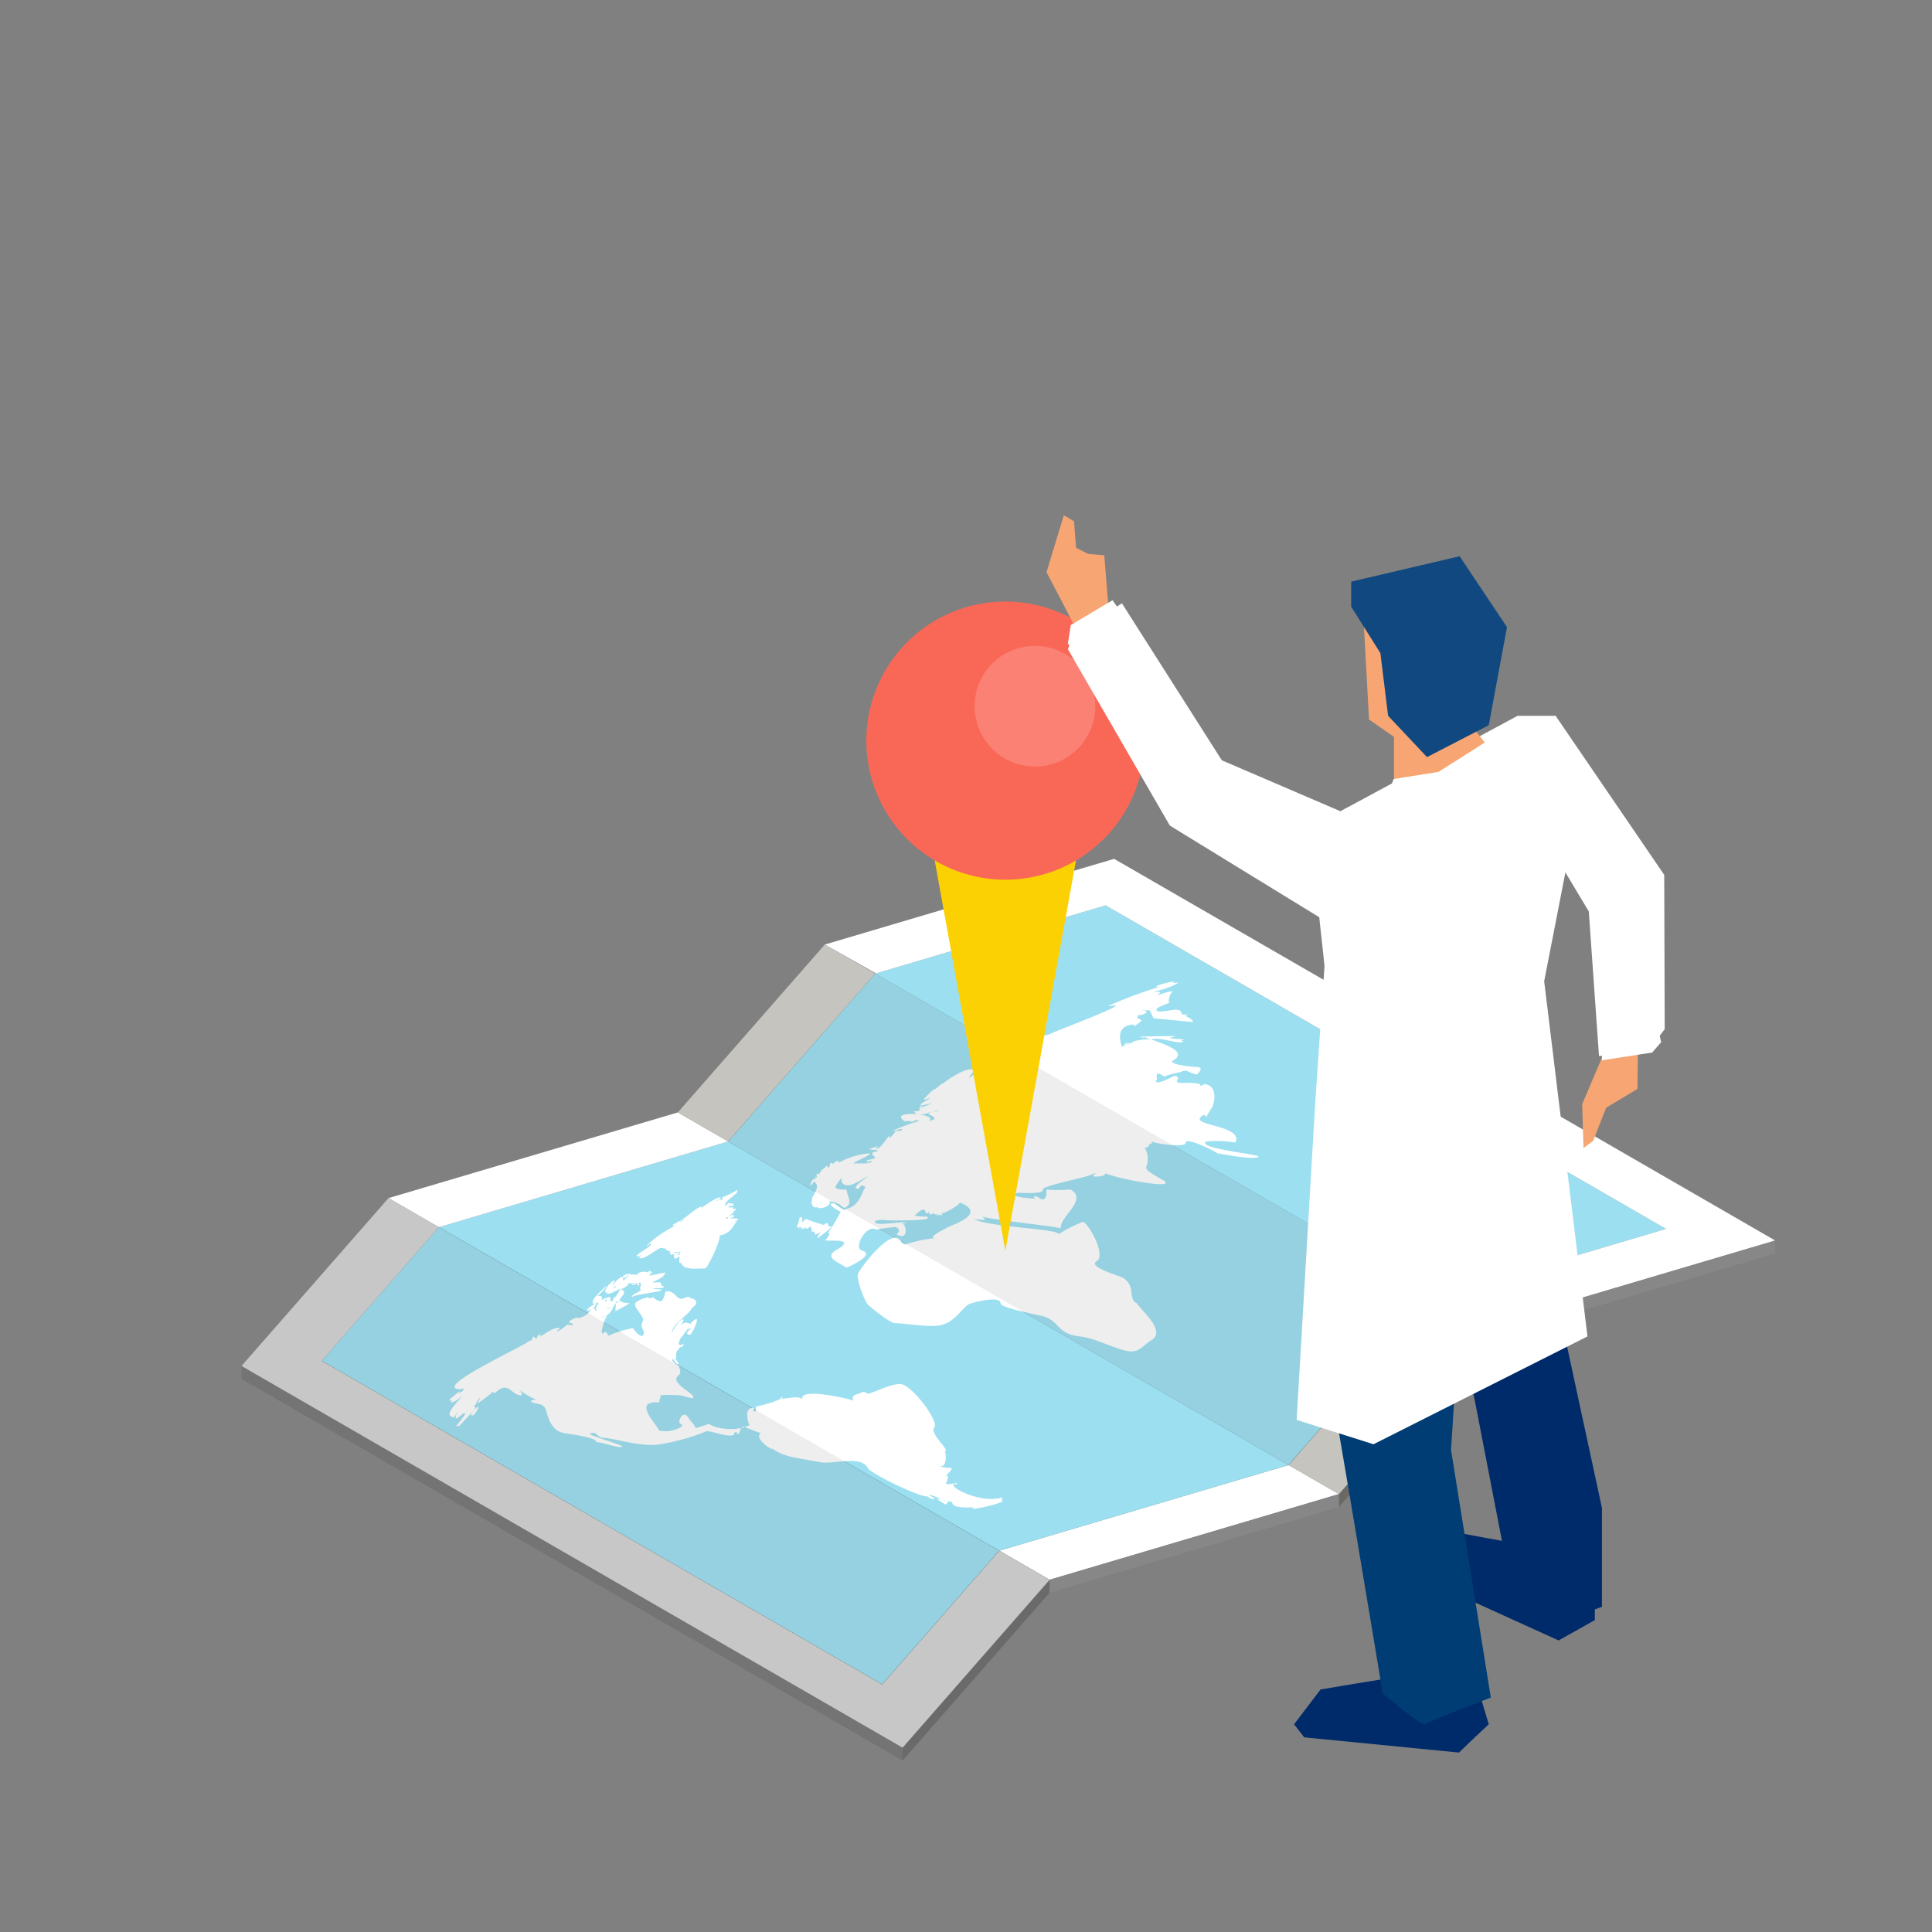 <svg id="ani-group-btm-obj" xmlns="http://www.w3.org/2000/svg" xmlns:xlink="http://www.w3.org/1999/xlink" width="244" height="244" viewBox="0 0 244 244">
  <rect x="0" y="0" width="244" height="244" fill="#808080" stroke="none"/>
  <defs>
    <clipPath id="clip-path">
      <rect id="Rectangle_31043" data-name="Rectangle 31043" width="244" height="244" fill="none"/>
    </clipPath>
    <clipPath id="clip-path-3">
      <rect id="Rectangle_31039" data-name="Rectangle 31039" width="89.334" height="62.059" fill="none"/>
    </clipPath>
    <clipPath id="clip-path-4">
      <rect id="Rectangle_31040" data-name="Rectangle 31040" width="85.563" height="57.751" fill="none"/>
    </clipPath>
    <clipPath id="clip-path-5">
      <rect id="Rectangle_31041" data-name="Rectangle 31041" width="15.245" height="15.245" fill="none"/>
    </clipPath>
  </defs>
  <g id="Group_97239" data-name="Group 97239">
    <g id="Group_97238" data-name="Group 97238" clip-path="url(#clip-path)">
      <path id="Path_118310" data-name="Path 118310" d="M57.695,62.309l0,1.637L51.229,60.3l0-1.637Z" transform="translate(52.936 60.623)" fill="#858585"/>
      <path id="Path_118311" data-name="Path 118311" d="M83.41,56.232l0,1.637-29,8.595,0-1.637Z" transform="translate(56.22 58.107)" fill="#878787"/>
      <path id="Path_118312" data-name="Path 118312" d="M63.8,60.473l0,1.637L45.221,83.3l0-1.637Z" transform="translate(46.728 62.489)" fill="#6a6966"/>
      <path id="Path_118313" data-name="Path 118313" d="M48.463,72.766l0,1.637-6.36-3.67.006-1.639Z" transform="translate(43.502 71.397)" fill="#74736f"/>
      <path id="Path_118314" data-name="Path 118314" d="M63.8,60.473l0,1.637L45.227,83.31l0-1.637Z" transform="translate(46.734 62.489)" fill="#555552"/>
      <path id="Path_118315" data-name="Path 118315" d="M139.456,97.1l0,1.637L68.668,57.869l.006-1.637Z" transform="translate(70.957 58.107)" fill="#858585"/>
      <path id="Path_118316" data-name="Path 118316" d="M30.494,78.088l0,1.637-6.36-3.67.006-1.639Z" transform="translate(24.934 76.896)" fill="#858585"/>
      <path id="Path_118317" data-name="Path 118317" d="M63.8,70.9l0,1.637L27.257,83.358l0-1.637Z" transform="translate(28.166 73.263)" fill="#878787"/>
      <path id="Path_118318" data-name="Path 118318" d="M116,111.759l0,1.637-70.77-40.86,0-1.637Z" transform="translate(46.734 73.262)" fill="#74736f"/>
      <path id="Path_118319" data-name="Path 118319" d="M116,111.759l0,1.637-70.77-40.86,0-1.637Z" transform="translate(46.734 73.262)" fill="#2e545c"/>
      <path id="Path_118320" data-name="Path 118320" d="M125.131,101.333l0,1.637L54.357,62.11l0-1.637Z" transform="translate(56.169 62.489)" fill="#396871"/>
      <path id="Path_118321" data-name="Path 118321" d="M134.563,101.333,116,122.532l-70.77-40.86,18.564-21.2Z" transform="translate(46.736 62.489)" fill="#9cdff0"/>
      <path id="Path_118322" data-name="Path 118322" d="M98.6,80.568l0,1.637L80.032,103.4l0-1.637Z" transform="translate(82.7 83.254)" fill="#2a4d54"/>
      <path id="Path_118323" data-name="Path 118323" d="M86.4,94.666l0,1.637-6.36-3.672,0-1.637Z" transform="translate(82.699 94.027)" fill="#74736f"/>
      <path id="Path_118324" data-name="Path 118324" d="M98.6,90.994l0,1.637L62.062,103.452l.006-1.637Z" transform="translate(64.131 94.027)" fill="#3a6a73"/>
      <path id="Path_118325" data-name="Path 118325" d="M98.6,90.994l6.358,3.672L68.424,105.488l-6.36-3.672Z" transform="translate(64.133 94.027)" fill="#fff"/>
      <path id="Path_118326" data-name="Path 118326" d="M134.568,111.759,98.031,122.58,27.259,81.723,63.8,70.9Z" transform="translate(28.168 73.262)" fill="#9cdff0"/>
      <path id="Path_118327" data-name="Path 118327" d="M24.132,79.915,60.671,69.094l6.358,3.67L30.49,83.588Z" transform="translate(24.936 71.397)" fill="#fff"/>
      <path id="Path_118328" data-name="Path 118328" d="M118.279,76.33l0,1.637L89.162,86.585l0-1.637Z" transform="translate(92.134 78.875)" fill="#3a6a73"/>
      <path id="Path_118329" data-name="Path 118329" d="M154.242,97.1l-29.113,8.617-70.77-40.86,29.1-8.623Z" transform="translate(56.171 58.107)" fill="#9cdff0"/>
      <path id="Path_118330" data-name="Path 118330" d="M171.258,101.547l-36.539,10.821-6.358-3.67,29.113-8.617L86.692,59.216l-29,8.595-6.462-3.644L87.77,53.345Z" transform="translate(52.938 55.123)" fill="#fff"/>
      <path id="Path_118331" data-name="Path 118331" d="M95.525,84.24l0,1.637-6.36-3.67.006-1.639Z" transform="translate(92.133 83.253)" fill="#858585"/>
      <path id="Path_118332" data-name="Path 118332" d="M128.832,77.051l0,1.637L92.289,89.51l0-1.637Z" transform="translate(95.365 79.62)" fill="#878787"/>
      <path id="Path_118333" data-name="Path 118333" d="M101.728,82.374l0,1.637-18.564,21.2,0-1.637Z" transform="translate(85.931 85.119)" fill="#6a6966"/>
      <path id="Path_118334" data-name="Path 118334" d="M144.153,106.87l-18.564,21.2L119.23,124.4,48.46,83.539,42.1,79.867l18.562-21.2,6.36,3.672L48.448,83.531,119.23,124.4l18.564-21.2Z" transform="translate(43.506 60.623)" fill="#c6c4bf"/>
      <path id="Path_118335" data-name="Path 118335" d="M98.032,117.081l0,1.637-70.77-40.86,0-1.637Z" transform="translate(28.166 78.762)" fill="#396871"/>
      <path id="Path_118336" data-name="Path 118336" d="M101.733,92.8l0,1.637L65.189,105.258l0-1.637Z" transform="translate(67.362 95.893)" fill="#878787"/>
      <path id="Path_118337" data-name="Path 118337" d="M68.426,99.988l0,1.637-6.36-3.672.006-1.637Z" transform="translate(64.131 99.527)" fill="#858585"/>
      <path id="Path_118338" data-name="Path 118338" d="M34.779,76.222l0,1.637L19.982,94.743l0-1.637Z" transform="translate(20.648 78.762)" fill="#6a6a6a"/>
      <path id="Path_118339" data-name="Path 118339" d="M105.547,117.081l-14.78,16.891L19.984,93.106,34.777,76.221Z" transform="translate(20.651 78.762)" fill="#9cdff0"/>
      <path id="Path_118340" data-name="Path 118340" d="M69.578,96.316l0,1.637-14.78,16.891,0-1.637Z" transform="translate(56.62 99.527)" fill="#2a4d54"/>
      <path id="Path_118341" data-name="Path 118341" d="M90.77,125.392l0,1.637L19.982,86.163l.006-1.637Z" transform="translate(20.648 87.343)" fill="#2e545c"/>
      <path id="Path_118342" data-name="Path 118342" d="M98.493,133.044l0,1.637L15,86.479l0-1.637Z" transform="translate(15.5 87.67)" fill="#747474"/>
      <path id="Path_118343" data-name="Path 118343" d="M74.628,98.122l0,1.637-18.564,21.2,0-1.637Z" transform="translate(57.928 101.393)" fill="#6a6a6a"/>
      <path id="Path_118344" data-name="Path 118344" d="M117.054,122.618l-18.564,21.2L15,95.616l18.562-21.2,6.36,3.672L25.133,94.971l70.782,40.868,14.78-16.893Z" transform="translate(15.503 76.897)" fill="#c7c7c7"/>
      <g id="Group_97237" data-name="Group 97237">
        <g id="Group_97236" data-name="Group 97236" clip-path="url(#clip-path)">
          <path id="Path_118345" data-name="Path 118345" d="M48.687,86.747c.087.033-.2.226-.25.254a.7.7,0,0,0,.15.014c.2-.116.266-.211.1-.268" transform="translate(50.052 89.639)" fill="#fff"/>
          <path id="Path_118346" data-name="Path 118346" d="M46.928,87.363c-.039.024-.018.026.045.02-.016-.02-.031-.026-.045-.02" transform="translate(48.472 90.273)" fill="#fff"/>
          <path id="Path_118347" data-name="Path 118347" d="M46.044,88.782c.142-.031.283-.067.417-.108-.045-.02-.085-.035-.124-.053-.122-.051-.211.031-.293.161" transform="translate(47.579 91.56)" fill="#fff"/>
          <path id="Path_118348" data-name="Path 118348" d="M44.649,88.9h0" transform="translate(46.133 91.859)" fill="#fff"/>
          <path id="Path_118349" data-name="Path 118349" d="M29.989,86.671c.028-.022-.039.035,0,0" transform="translate(30.976 89.554)" fill="#fff"/>
          <path id="Path_118350" data-name="Path 118350" d="M58.224,82.434c.081-.063.142-.124.118-.179-.012-.018-.435-.008-.437-.043-1.407.907-1.216-.915-2.717-.665.035-.006-.283,1.545-.756,1.189.022.016-.785-.268-.742-.486-.175.077-.533.173-.553.183.187-.388-1.236.134-1.456.36-1.1.48,1.08,1.879.663,2.542-.46.685.315,1.139.1,1.641-.3.677-1.425-.828-1.314-.809a12.835,12.835,0,0,0-3.109.964c-.008-.039-.272-.486-.352-.488-.2,0-.216.179-.409.191-.35.028.386-2.253.636-2.216-.287-.039-.512.277-.815.23,1.458-.447,1.253-1.092,1.883-1.832-.035.36-.059.72-.091,1.017.159-.126,1.732-.8,1.779-1.1-.041.2-1.344-.173-1.523-.071-.063.037.2.169.128.242-.039-.1-.089-.207-.266-.126,0-.02-.079-.065-.11-.067.295-.228.573.012.832-.136.138-.081-.319-.081-.344-.081,0-.291,1.242-1.183.2-1.395-.065-.01,1.405-.624.767-.807.277.016.75.073.876-.059.183.092-.4.175-.144.3.081.039.5-.226.527-.268.157.092.022.27.065.287.447.173.13-.293.118-.3.142.037.11-.01.224-.041.3.313-.209.728.126.923-.124.26-1.468.667-1.092,1-.4-.354,3.231-.683,3.66-.931.281-.163-.992-.167-1.039-.183.309-.185,1.07-.049,1.309-.187.222-.128-.427-.236-.352-.34l.01-.016c.108.02.161.059.268,0-.155.089-.346-.236-.317-.285-.2-.024-.986.035-.974.02-.085-.12,1.58-.582,1.551-1.273-.146.039-1.936.4-1.952.392-.148-.065.455-.407.362-.462-.03-.022-.283.087-.352.106a.251.251,0,0,0-.037-.028c.063-.026.246-.069.216-.136-.1-.187-.415.069-.453.128-.138-.171-1.322-.112-1.222.289a5.22,5.22,0,0,0-.878-.028c-.358-.283-1.206.254-1.023.348.447.218.5-.23.781-.248a6.587,6.587,0,0,1-.7.655c-.079-.047.018-.358-.15-.445-.211-.114-1.375,1.011-1.112,1.238.081.067.285-.1.356-.055L48.931,81c-.752.287-.12-.862-.089-.85-.362-.112-1.6,1.3-1.133,1.572a4.759,4.759,0,0,1,.624-.27c-.057.037-.689.307-.514.372.354.136,1.663-.653,1.663-.653l-.024.118a3.874,3.874,0,0,1-.728,1.1c-.024.014,0-.116-.037-.126a2.818,2.818,0,0,1-.173.51.94.94,0,0,0-.281-.035c0,.008.167-.742-.352-.443a.294.294,0,0,0-.094.114c-.222-.146-.614.232-.657.228.057-.181.232-.661-.5-.516.211-.2,1.177-1.053,1.053-1.287.053.1-2.007,1.7-1.637,2.218.124.2.545-.094.6-.114.041.035.106.01.152,0-.1.13-.531.777-.287.917,0,.014-.1.1-.079.1-.035.014-.091,0-.132.02-.033-.043.041-.333.041-.333-.051-.022-.274.148-.374.14a2.79,2.79,0,0,0,.494-.647c-.1-.169-1.4.7-1.084.811.15.049.242-.163.366-.159-.155.445-.5.844-1.6,1.153.335-.372-1.314.25-1.082.535-.01-.014.525.081.423.317a.6.6,0,0,1-.144.043.4.4,0,0,0-.472-.035c0-.031.13-.181.114-.189-.045-.018-1.106.937-1.488.966-.138-.085.6-.366.289-.421-.793-.132-1.948.876-2.444,1.076a.136.136,0,0,1,.039-.057c.026-.014.014-.209.006-.211-.262-.1-.441.6-.547.537-.016,0-.2-.232-.258-.242a.689.689,0,0,0-.183.045c.043-.024-.049.514-.264.46a.413.413,0,0,0,.037-.1c-.34.557-11.051,5.38-9.443,6.137.122.059.856.191.878-.061.331.193-.27.571-.47.636.01-.031.079-.185.028-.207.039.02-1.417,1.045-1.248,1.147.083.051.329-.091.37-.116-.033.024-.216.275-.11.325.22.1,1.063-.494,1.377-.8-.537.74-2.44,2.432-1.2,2.684.386.067.4-.608.525-.685a3.152,3.152,0,0,0-.169.913,5.557,5.557,0,0,0,1.063-.787c-.022.3.148.118.3-.049a18.788,18.788,0,0,1-1.322,1.751l0,0a2.825,2.825,0,0,1,.4-.01c.765-.809,1.58-1.692,1.753-1.893-.01.051-.415.531-.148.545-.041,0,.238-.033.207-.014a2.535,2.535,0,0,0,.614-1.021c-.069-.073-.057,0-.1-.055a7.185,7.185,0,0,0-.563.533c.083-.177.555-.582.071-.537.4-.425.443-.838.826-1.175-.041.183-.388.738-.3.844-.106-.12,1.141-.828,1.521-1.269a.076.076,0,0,0,.057.033c.083.016.146-.258.179-.311.216.124.13.008.421.138,1.661-1.608,1.964.179,3.186.291.425.045.012-.516-.069-.63a10.988,10.988,0,0,0,2.025,1.163c-.153.047-.76.1-.563.256.466.431,1.309.079,1.761.862.374,1.039.626,2.908,2.572,3.162,1.039.13,4.5.7,3.739,1.137.382-.22,2.877.787,3.359.551a.336.336,0,0,0,.053-.028c.248-.142-4.335-1.446-4.081-1.594.809-.468.9.4,1.511.462,2.314.2,5.244,1.379,7.946.742a25.886,25.886,0,0,0,5.136-1.5c.466-.27,2.826.852,3.627.388.014-.008-.167-.356.309-.3.179.1-.053.124-.031.165s.232.061.25.051c.126-.073.216-.5.36-.754a6.708,6.708,0,0,1-2.737-.016c-2.373-.549-.173-.771-3.042.033-.089-.453-.632-.838-.864-1.259-.706-1.273-1.537.584-1,.746.785.23-1.312,1.218-2.749.8-.126-.61-3.444-3.731-.12-3.548a.275.275,0,0,1,.185-.035c-.089-.169.148-.634.142-.714-.415-.315,2.46-.136,2.566-.128a9.577,9.577,0,0,0,1.474.356c.712-.411-2.938-1.838-1.852-2.81.577-.518.106-.919.167-1.163.028-.108-1.214-.724-.811-1.007.041.063.447.679.62.691.319.008-.344-.732-.411-.777-.026-.008.228.057.287.077-.122-.045-.12-.653.041-.986-.018.008-.031.016-.043.012a.562.562,0,0,0,.089-.1c-.012.028-.033.057-.047.089.071-.051.191-.222.266-.211a.214.214,0,0,0-.15.053c.254-.293.289-.394.49-.3-.077-.037.429-.333.11-.407-.187-.041-.077.1-.118.175-.089-.051-.252-.051-.3-.079-.254-.2.165-.75.2-1.029.094.051-.043.112.051.155-.065-.031.866-1.171.893-1.3.028.051-.079.209-.057.222.1.053.27-.163.283-.187.279.161-.943.667-.114.874.311.079,1.358-2.285.787-1.956-.624.362-.61.537-.561.6a3.315,3.315,0,0,0-.783-.2,4.087,4.087,0,0,1-.661.354L57,85.785c.476-.175.325-.441.539-.657-.38-.439-1.478,1.466-1.582,1.706.329-1.49,1.936-2.039,2.664-3.29,1.027-.594.134-1.289-.4-1.11M47.764,82.5a.365.365,0,0,0,.041.311c-.443-.071-.165-.211-.041-.311m-.075,1.275a1.528,1.528,0,0,1,.744-.238,6.213,6.213,0,0,1-.746.238h0" transform="translate(28.835 81.566)" fill="#fff"/>
          <path id="Path_118351" data-name="Path 118351" d="M42.721,80.75a.352.352,0,0,0-.051.108.134.134,0,0,1,.051-.108" transform="translate(44.092 83.442)" fill="#fff"/>
          <path id="Path_118352" data-name="Path 118352" d="M42.56,80.941l-.014.02.014-.02" transform="translate(43.964 83.639)" fill="#fff"/>
          <path id="Path_118353" data-name="Path 118353" d="M40.217,80.3c-.039.209-.045-.155,0,0" transform="translate(41.525 82.935)" fill="#fff"/>
          <path id="Path_118354" data-name="Path 118354" d="M36.732,81.48c.352-.079-.051.063,0,0" transform="translate(37.952 84.17)" fill="#fff"/>
          <path id="Path_118355" data-name="Path 118355" d="M40.763,87.055c-.026-.189.012.045,0,0" transform="translate(42.112 89.879)" fill="#fff"/>
          <path id="Path_118356" data-name="Path 118356" d="M28.968,86.23h0" transform="translate(29.934 89.092)" fill="#fff"/>
          <path id="Path_118357" data-name="Path 118357" d="M28.872,86.292a.329.329,0,0,0-.049.026.483.483,0,0,1,.049-.026" transform="translate(29.784 89.168)" fill="#fff"/>
          <path id="Path_118358" data-name="Path 118358" d="M30.08,86.673c-.472.4.091-.081,0,0" transform="translate(30.885 89.552)" fill="#fff"/>
          <path id="Path_118359" data-name="Path 118359" d="M32.088,86.461l.006.018c-.041-.089-.045-.22-.006-.018" transform="translate(33.13 89.233)" fill="#fff"/>
          <path id="Path_118360" data-name="Path 118360" d="M32.521,86.42c.018.039,0,0,0,0" transform="translate(33.605 89.301)" fill="#fff"/>
          <path id="Path_118361" data-name="Path 118361" d="M44.673,88.913c-.136.437.049-.171,0,0" transform="translate(46.109 91.844)" fill="#fff"/>
          <path id="Path_118362" data-name="Path 118362" d="M41.23,87.12a.953.953,0,0,1-.266-.039c.037.067.112.089.266.039" transform="translate(42.329 89.984)" fill="#fff"/>
          <path id="Path_118363" data-name="Path 118363" d="M40.669,80.529l-.018,0a.141.141,0,0,0-.065.083c.077-.033.124-.065.083-.079" transform="translate(41.939 83.209)" fill="#fff"/>
          <path id="Path_118364" data-name="Path 118364" d="M32.955,83.2c.01,0,.006.022,0,.047.014-.022.016-.041,0-.047" transform="translate(34.054 85.977)" fill="#fff"/>
          <path id="Path_118365" data-name="Path 118365" d="M61.846,87.2c.014,0-.521-.34-.689-.244-.569.329-1.58.329-1.139,1.118-.331-.213-6.934-1.751-6.462-.2-.523-.494-2.011-.035-2.706-.055a15.767,15.767,0,0,1-3.194,1c.071.116.031.681-.043.62-.089-.051-.224-.041-.3-.085s.307-.317-.033-.352c-1.2-.108-.508,2.194-.394,2.129a3.4,3.4,0,0,1-.634.266c.634.256,2.09.777,2.043.8-.968.559,1.517,2.269,1.438,1.9,1.5,1.131,3.154,1.157,5.964,1.726,1.732.35,5.289-.937,6.108.765.374.667,6.639,3.76,7.66,3.571-.134.118.537.421.734.307s-.5-.34-.649-.449c.016,0,.075-.039.087-.045a3.584,3.584,0,0,1,1.332.549c-.1.055-.392-.075-.508-.008.1-.059,1.128.708,1.208.663-.045.024.4-.342.26-.425.14.012.512.087.553.173-.016.838,2.633.608,2.633.6a.6.6,0,0,1,.114.049c-.14.057-.336.053-.153.161a16.127,16.127,0,0,0,3.859-.954c-.006,0-.006,0,0-.006-.36.207-.112-.455-.13-.5-2.269.775-5.99-.842-6.2-1.553-.144-.23.563.037.5-.2-.051-.15-1.33.264-1.446,0,.1-.1.62-1.387-.116-.858,1.8-1.775.421-.681-.917-1.47,1.116.645,1.149-1.07.907-1.826a.092.092,0,0,0,.1.016c.362-.209-2.1-2.249-1.407-2.987.582-.714-2.95-5.527-4.39-5.439s-2.93.972-3.989,1.234M48.3,89.672c.132.516-.2-.689,0,0m23.355,11.047c-.384.006-.266-.155,0,0" transform="translate(47.79 88.834)" fill="#fff"/>
          <path id="Path_118366" data-name="Path 118366" d="M47.259,87.794h0" transform="translate(48.832 90.712)" fill="#fff"/>
          <path id="Path_118367" data-name="Path 118367" d="M41.02,79.651l.049.01c-.028-.022-.043-.022-.049-.01" transform="translate(42.387 82.298)" fill="#fff"/>
          <path id="Path_118368" data-name="Path 118368" d="M52.215,77.785a10.329,10.329,0,0,0-1.057.557c.48-.3.529-.309,1.2-.693.289-.167-.565-.169-1.135-.159.222-.031.978-.277.48-.439-.106-.035-.346.12-.46.122.218-.262.484-.24.6-.531.014.024-.142.049-.183.051.2-.112.4-.226.435-.4.008-.094-.331.079-.4.083.293-.439-.289-.205-.508-.287-.315-.108.36-.207.594-.193-.047-.092-.071-.293-.047-.285-.311-.126-.3.2-.592.161.026-.014.4-.124.287-.183-.376-.218-.575.342-.622.36-.573-.523,1.9-1.651,1.417-2.029a11.087,11.087,0,0,1-1.887.919c-.012.037.279.2-.144.331.026-.354-.649.3-.762.275.1-.065.805-.563.744-.6-.364-.209-2.54,1.4-2.6,1.421.022-.043.258-.191.167-.244-.366-.165-2.538,1.893-2.9,1.854.01,0-.277,0-.177.055.289.167.588-.281.828-.2-.161.173-1.438.38-1.366.638.024.1.289-.014.358-.037-.069.055-.756.435-.817.5a13.5,13.5,0,0,0-2.867,2.1c.148.057.39-.281.506-.246.518.163-2.066,1.4-1.732,1.619a7.467,7.467,0,0,0,.746-.2c-.161.092-.573.226-.441.346.588.486,2.477-1.48,2.963-1.226.248.142-.114.049.39.073a.3.3,0,0,0,.506.207c.063.043-.159.62.089.224,0,.045-.049.358.085.36a.457.457,0,0,0,.474-.413.487.487,0,0,0,.651-.022l.067.077a.657.657,0,0,1-.647.116c-.331-.014-.155.638-.13.689.073.14.47-.112.671-.291-.077.417-.187,1.049.2.854.2.96,1.936.708,2.985.706.346,0,2.037-3.642,1.856-4.166a2.3,2.3,0,0,0,1.529-.889c.11-.126.661-.97.661-.97m-1.059-.51c-.022.043-.175.193-.041.22l-.356.012a1.19,1.19,0,0,1,.4-.232M40.4,82.053c.012-.031.122-.081,0,0m4.626,0c-.1.014-.311.071-.38.073a2.674,2.674,0,0,1,.378-.218c.024-.014.02.047,0,.144" transform="translate(40.851 76.388)" fill="#fff"/>
          <path id="Path_118369" data-name="Path 118369" d="M45.613,74.933c.041-.022.01-.033-.059-.037.022.033.037.049.059.037" transform="translate(47.072 77.393)" fill="#fff"/>
          <path id="Path_118370" data-name="Path 118370" d="M49.828,77c.1.01-.014-.254.018-.3.085.049.081.248.246.262.053-.061-.028-.2.051-.234.11.071-.1.344.02.368.191.024.094-.2.116-.22.039.037.11.2.222.224s.063-.291.073-.3c.045,0,.163.234.213.258.1.045.392-.242.429-.293.148.118.323.742.148.64.159.092.22.035.419-.033.035.077-.055.39.016.407.138.045.651-.232.767-.325-.008.041-.6.754-.39.805-.026-.01,1.97-1.419,1.714-1.523a1.07,1.07,0,0,0-.295.094c-.089-.209-.116-.789-.626-.242a17,17,0,0,1-2.145-.72c-.315-.094-.435.366-.655.342.055,0,.1-.638-.091-.616l-.167.039a4.542,4.542,0,0,0-.2.773c-.035.138-.049.183-.264.335.179.039.323.252.376.258" transform="translate(51.1 78.119)" fill="#fff"/>
          <path id="Path_118371" data-name="Path 118371" d="M73.351,66.581l-.018.01c.047-.01.043-.012.018-.01" transform="translate(75.777 68.8)" fill="#fff"/>
          <path id="Path_118372" data-name="Path 118372" d="M73.644,70.988c0-.016,0,.067,0,0" transform="translate(76.098 73.352)" fill="#fff"/>
          <path id="Path_118373" data-name="Path 118373" d="M73.591,64.565c.073,0,.116,0,.112-.01a.333.333,0,0,0-.112.01" transform="translate(76.044 66.705)" fill="#fff"/>
          <path id="Path_118374" data-name="Path 118374" d="M56.709,69.041c.006.012.039.02.079.022-.071-.055-.122-.079-.079-.022" transform="translate(58.583 71.308)" fill="#fff"/>
          <path id="Path_118375" data-name="Path 118375" d="M73.773,63h.035a.047.047,0,0,0-.035,0" transform="translate(76.232 65.101)" fill="#fff"/>
          <path id="Path_118376" data-name="Path 118376" d="M100.9,77.061c.264.142,1.3-3.022-.852-3.129.152,0-.561.317-.545.319.6-.49-1.157-.484-1.673-.474-2.186.065-.588-.47-1.177-.809a1.673,1.673,0,0,0-.232-.094c-.142,0-2.194,1.165-2.4.736a.354.354,0,0,1-.055-.077c.392-.226-.146-.815.311-.923.167-.053.545.228.771.348a16.732,16.732,0,0,1,2.094-.565c.826-.46.935.167,2.058.313-.028,0,1.027-.921-.014-.941-.636,0-3.839-.354-3.007-.836,1.9-1.1-1.155-2.046-2.782-2.645.956-.39,3.42.641,4.036.285.1-.055-.224-.108-.268-.138a2.544,2.544,0,0,1,.484-.148c-.4,0-1.832-.144-1.97-.157a4.952,4.952,0,0,1,.807-.242c-.041-.051-4.292.014-4.4.075l-.02.01c-.136.138.567.049.643.047.051.24.094-.037.541.25-1.015.014-2.176.146-2.41.543-.177-.1-.826-.081-.736.022.069.059.474-.049.5.024s-.588.035-.6.043.167.155-.321.3c-.264-.889-.728-2.7,1.574-2.808a.34.34,0,0,0-.12.171c.242.14,1.063-.671,1.053-.679a1.558,1.558,0,0,0-.533-.27c.033-.041.065-.152.028-.433.039.207,1.6-.24.976-.51-.128-.053-.458.045-.624.033a3.51,3.51,0,0,1,1.224-.069c-.053.022.411.9.429,1,0-.039,4.994.468,4.882.451.388.051-.358-.667-.889-.736a1.483,1.483,0,0,1,.331-.23c-.163-.008-.691.061-.734-.006-.01-.022-.083-.563-.5-.529-.006-.016-.026-.028-.094-.041-.51-.1-2.369.47-2.615.073-.183-.382,1.238-.736,1.767-1.041-.551.319.071-1.722.47-1.271-.293-.356-1.808.409-2.212.352.165-.061.563-.256.323-.394a5.091,5.091,0,0,0-.72.03c.022-.012.214,0,.1-.067a10.589,10.589,0,0,0,3.064-1.1,4.38,4.38,0,0,0-.76.047c.016-.055.344-.159.167-.214-.26.051-2.344.421-2.206.7a2.408,2.408,0,0,0,.466-.045,59.7,59.7,0,0,0-6.643,2.473c.087-.006,1.1-.108,1.061-.132.144.419-7.546,3.211-8.847,3.867-.057-.033.163-.12.159-.146l-.031-.018a10.965,10.965,0,0,0-1.444.728c.024.024.209-.022.244-.03-.041.033-.356.193-.315.234-.083-.067.783-.12.8-.12-.468.317-1.228.529-1.989.97-.085.047.388.146.484.181-.344.1-4.264.736-3.88,1.175.057.065.466-.039.577-.026-1.366.264-2.471,1.558-3.485,1.616.053-.047.338-.209.222-.277-.266-.155-.606.539-.59.545.1.059.254-.092.305-.128.116.134-.874.553-.655.679-.307-.177.726-.974.4-1.1-.984-.4-3.9,1.757-3.721,1.7-.71.275-.62.592-1.344.862-.126.112-1.293,1.173-1.124,1.275a6.2,6.2,0,0,0,.712-.281c-.053.266-1.391.74-1.116.943.175.116,1.293-.317,1.364-.277a5.6,5.6,0,0,1-1.4.551c.02-.037.22-.138.2-.169-.175-.246-.427.492-.39.431.23-.051.246-.163.472-.205-.045.061-.541.226-.439.315a.119.119,0,0,0,.035.02,3.474,3.474,0,0,1-.765.108c.144.108.39.329.289.329.02,0,.049.008.073.012-1.307-.106-2.68.114-1.5.9-.012-.006.653-.047.681-.051.242.425.724-.382,1.129.026a29.61,29.61,0,0,0-3.418,1.259c.018.012,1.037-.22,1.159-.262.512.266-.508.242-.677.258a2.84,2.84,0,0,1-.706.842c-.329-.073.045-.106-.1-.191S59.2,82.279,58.6,82.071c-.059-.142.309-.167.26-.293-.34.071-.921.317-1.159.342a2.985,2.985,0,0,0,1.037.112c.057.053.059.138.179.165-1.383.132-.453.669-.386.762.1.287-1.208.262-1.086.549.033.091.679-.1.779-.1-.285.494-1.881.295-2.446.336.321-.36,3.7-1.619,1.11-1.153a9.355,9.355,0,0,0-3.1,1.153c.014-.024.25-.275.191-.3-.37-.142-.771.394-.819.411l-.039-.179c-.4-.012-.242.277-.307.372-.031,0-.059,0-.083-.008.065.039.077.118-.173.281-.039-.045.01-.283-.116-.289a5.932,5.932,0,0,1-.876.689,1.288,1.288,0,0,1,.329-.037c-.382.181-.36.214-.423.453-.48-.325-.335.232-.238.378-.539-.1-.24.1-.191.228-.525-.155-.525.411-.728.687a.316.316,0,0,0,.108.057c.114.008.293-.362.372-.427,1.114.6-.535,2.048-.189,2.269-.136-.094-.26,1.2.673.933.205.4,1.972-.191,1.431-.8,1.641.476,1.2.427,1.822.874a.512.512,0,0,0,.27-.039c1.023-.59.13-1.5.13-2.237,0-.049-1.755.1-1.352-.494a11.811,11.811,0,0,1,.771-1.1.705.705,0,0,0,.724,1.033c.836,0,1.783-.789,2.609-1.165-.3.277-1.956,1.289-1.543,1.582a1.03,1.03,0,0,1,.272.055c.069-.053.47-.608.49-.476.124.1.321.146.411.244-.492.539-.638,2.412-2.558,2.784-.116.4-1.222-.724-1.411-.73-1.3-.016.815,1.043.83,1.049a18.3,18.3,0,0,1-1.651,2.737c.62-.358-.116.887-.378.864.531.183,4.156-.317,1.539,1.2-1.57.907-.144,1.431,1.228,2.255.647-.236,3.7-1.671,1.926-2.161-1.072-.3.557-3.39,1.856-2.639a17.372,17.372,0,0,1,2.456-.319c.824.425.037.882.153.95,1.494.862,1.2-1.431.6-1.415.183-.035.474-.026.553-.063-.028-.277-3.251.344-3.782.039-.7-.4.911-.447.988-.4.144.083,5.592.108,5.521-.228a1.032,1.032,0,0,1-.053-.214,6.448,6.448,0,0,1-1.623-.11c.13-.075.862-.917,1.271-.718.071.033.122.382.25.415.453.1.155-.274.153-.272a.786.786,0,0,1,.262.447,3.787,3.787,0,0,0,.512-.191c.063.03-.14.254.4.116-.051.028.055.27.1.291.059-.189.022-.2.144-.344.071.041-.12.106-.043.191a2.306,2.306,0,0,1,.48.012c-.014-.087-.159-.218-.146-.264.289.167,2.582-1.192,2.3-1.358,2.54,1,1.192,2.05-.939,2.9-.309.122-3.591,1.688-2.013,1.621a16.926,16.926,0,0,0-3.719.732c-.722.236-.677-.706-1.287-.777-1.6-.207-4.662,3.993-4.856,4.524-.246.628.663,3.068,1.155,3.815.27.319,2.826,2.416,3.5,2.444,1.177.028,2.751.3,4.27.335,2.967.232,3.609-1.659,4.986-2.678.356-.26,4.109-1.2,4.067-.191.057.622,4.282,1.366,5.287,1.635,2.231.571,1.771,2.229,4.742,2.572,2.031.214,4.526,1.659,6.248,1.875,1.309.163,1.873-.872,2.771-1.389,2.044-1.181-1.509-3.945-1.8-4.677-1.226-.5-.051-2.214-1.83-3.245-.289-.185-4.488-1.356-3.257-2.068,1.163-.671-.83-4.561-1.734-4.971a16.228,16.228,0,0,0-3.058,1.558c.094-.681-9.51-.939-10.726-1.952a3.9,3.9,0,0,0,1.423.116c.087-.051-.313-.338-.4-.415.83.417,9.925,1.309,9.943,1.543-.148-1.511,3.568-3.693,1.2-4.951.124.073-3.182.167-2.837-.035-.435.252.146.88-.492,1.251-.423.244-.8-.551-1.259-.285-.108.063.268.242.266.264.026-.024-3.688-.185-2.428-.724.236-.108,3.373.236,3.3-.429-.094-.555,5.96-1.549,6.614-2.129.089.171-.311.356-.275.413.1.128,1.726.075,1.535-.362,1.68.75,8.841,2.039,7.487.982-.293-.211-2.641-1.334-2.285-1.8a2.815,2.815,0,0,0-.238-2.464c.333.193.74-.25.529-.411.372.1.48-.234.346-.313,1.2.417,4.345.728,4.325.179-.051-.915,4.425,1.405,4.26,1.5.053-.031-.12-.165-.138-.191.106.01.557.126.6.126,0,0,4.483.815,4.457.26,0-.244-7.985-1.051-6.549-1.881a15.129,15.129,0,0,1,3.648.138c1.1-2.326-6.462-2.078-4.018-3.489.059,0,.431.244.588.275-.486-.1.413-.862.305-1.029m-36.1,0a.541.541,0,0,1-.136.063c.189-.1.3-.183.136-.063m.457,1.521c.655-.378-.14-.687-1.135-.819a3.512,3.512,0,0,0,1.474-.356c-.012.008-.362.256-.319.315.053.083,1.665.575-.02.86m.386-1.2a2.793,2.793,0,0,1,.986-.043c-.157.092-.687-.024-.986.043M80.51,67.75c.193-.293.1-.128,0,0" transform="translate(51.992 62.989)" fill="#fff"/>
          <path id="Path_118377" data-name="Path 118377" d="M72.473,66.916a.415.415,0,0,1-.146-.057c-.063.039-.031.061.146.057" transform="translate(74.707 69.088)" fill="#fff"/>
          <path id="Path_118378" data-name="Path 118378" d="M51.555,72.422c-.067-.041-.191-.024,0,0" transform="translate(53.168 74.81)" fill="#fff"/>
          <path id="Path_118379" data-name="Path 118379" d="M57.753,75.46c.008,0,.014-.006.012-.02-.022.01-.033.016-.012.02" transform="translate(59.666 77.955)" fill="#fff"/>
          <path id="Path_118380" data-name="Path 118380" d="M58.565,75.477c.012.035,0,.067-.055.083.128-.041.118-.067.055-.083" transform="translate(60.46 77.993)" fill="#fff"/>
          <path id="Path_118381" data-name="Path 118381" d="M51.246,77.051a.175.175,0,0,1-.061-.033.091.091,0,0,0,.061.033" transform="translate(52.891 79.585)" fill="#fff"/>
          <path id="Path_118382" data-name="Path 118382" d="M57.6,75.565c.016,0,.028,0,.026-.006s-.022-.008-.026.006" transform="translate(59.519 78.068)" fill="#fff"/>
          <path id="Path_118383" data-name="Path 118383" d="M86.519,68.477h0" transform="translate(89.403 70.753)" fill="#fff"/>
          <path id="Path_118384" data-name="Path 118384" d="M90.546,68.752c.024.053.708-.445-.181-.256h0c-.376.077-6.21.506-5.14,1.316.382.281-2.062.224-2.418.7-.039,0,.035.063.061.1a4.657,4.657,0,0,0,1.458-.189c-.14.114-.372.256-.346.327-.026-.073.832.134.868.114.144-.083-.055-.272-.089-.364.665.382,2.025-.169,3.111.457.411.238,2.554-1.5,1.867-1.1.319-.933,2.361-.213,3.379-.8.031-.018.008-.222-.014-.236-.25-.155-2.363.38-2.556-.069" transform="translate(85.556 70.735)" fill="#fff"/>
          <path id="Path_118385" data-name="Path 118385" d="M82.855,69.515l-.045.006c.071.031.069.018.045-.006" transform="translate(85.57 71.832)" fill="#fff"/>
          <path id="Path_118386" data-name="Path 118386" d="M95.718,71.161a4.992,4.992,0,0,1-.88-.423c-.36-.189-3.442-.4-3.536-.51-.181-.035-1.72-.828-1.814-.775-.309.179,2.237,2.336,1.494,2.336a23.515,23.515,0,0,1-2.438.159c-.323-.043-.061-.962-.372-.95-.028,0-.327-.037-.319-.041-.193.112.2.189.077.262-.033.01-.317-.1-.272-.12-.531.3-1.192.362-1.6.6-.146.085.567.016.588.106,0-.012-.923,1.592-.114,1.192.132.236-.482.155-.315.4-1.338-.669-1.059.874-.9,1.088-.094.055-.3.028-.36.061-.2.114.4.193.443.222-.272.077-.061.018.031.185-.173-.028-.382-.183-.506-.189.171,1.253-.366,1.987-1.013,3.257-.033-.018-.222-.2-.291-.155.4.364,1.145.752,1.458,1.053.018.028,0,.075-.018.106-.051-.018-.238-.1-.309-.073-.283.106.4.142.254.228-.079-.016-.51-.2-.6-.15a14.2,14.2,0,0,1,2.849,1.395c.984,1.009.6.667,1.816-.244,1.061-.821,1.4-1.854,2.731-2.621a2.357,2.357,0,0,1,1.2-.315,8.707,8.707,0,0,0,4.723.848c.533-.067,1.021-.4.972-.726-.026-.161-.055-.315-.092-.476.907-.533.427-5.039-1.013-5.722.423.2-2.389-.3-1.875-.008" transform="translate(86.409 71.766)" fill="#fff"/>
          <g id="Group_97229" data-name="Group 97229" transform="translate(91.966 122.963)" opacity="0.1">
            <g id="Group_97228" data-name="Group 97228">
              <g id="Group_97227" data-name="Group 97227" clip-path="url(#clip-path-3)">
                <path id="Path_118387" data-name="Path 118387" d="M134.563,101.333,116,122.532l-70.77-40.86,18.564-21.2Z" transform="translate(-45.229 -60.474)" fill="#4d4d4d"/>
              </g>
            </g>
          </g>
          <g id="Group_97232" data-name="Group 97232" transform="translate(40.635 154.984)" opacity="0.1">
            <g id="Group_97231" data-name="Group 97231">
              <g id="Group_97230" data-name="Group 97230" clip-path="url(#clip-path-4)">
                <path id="Path_118388" data-name="Path 118388" d="M105.547,117.081l-14.78,16.891L19.984,93.106,34.777,76.221Z" transform="translate(-19.984 -76.222)" fill="#4d4d4d"/>
              </g>
            </g>
          </g>
          <path id="Path_118389" data-name="Path 118389" d="M67.132,54.7h0a21.555,21.555,0,0,1-9.225-2.082l9.225,50.968L76.357,52.62A21.555,21.555,0,0,1,67.132,54.7" transform="translate(59.837 54.374)" fill="#fcd104"/>
          <path id="Path_118390" data-name="Path 118390" d="M71.376,37.363A17.566,17.566,0,1,0,88.952,54.939,17.576,17.576,0,0,0,71.376,37.363" transform="translate(55.593 38.608)" fill="#f96857"/>
          <g id="Group_97235" data-name="Group 97235" transform="translate(123.081 81.571)" opacity="0.17">
            <g id="Group_97234" data-name="Group 97234">
              <g id="Group_97233" data-name="Group 97233" clip-path="url(#clip-path-5)">
                <path id="Path_118391" data-name="Path 118391" d="M68.154,40.117a7.617,7.617,0,1,0,7.623,7.623,7.623,7.623,0,0,0-7.623-7.623" transform="translate(-60.533 -40.116)" fill="#fff"/>
              </g>
            </g>
          </g>
          <path id="Path_118392" data-name="Path 118392" d="M107.956,103.294v2.961l-4.577,2.568-12.161-5.529-.773-8.111,9.786,1.8Z" transform="translate(93.46 98.356)" fill="#002b6a" fill-rule="evenodd"/>
          <path id="Path_118393" data-name="Path 118393" d="M92.479,104.762c-.386,0-8.756,1.417-8.756,1.417l-3.347,4.4,1.287,1.649,19.542,1.921,2.161-2.074,1.6-1.5-2.06-6.85Z" transform="translate(83.056 107.189)" fill="#002b6a" fill-rule="evenodd"/>
          <path id="Path_118394" data-name="Path 118394" d="M99.722,65.006a19.635,19.635,0,0,0,.9,3.034l1.545,11.5,2.576,22.875,4.506,20.86v12.489l-4.764,1.673-6.824-4.634-7.6-39.272Z" transform="translate(93.068 67.173)" fill="#002b6a" fill-rule="evenodd"/>
          <path id="Path_118395" data-name="Path 118395" d="M82.023,72.163s.645,31.8.9,32.19,6.954,40.815,6.954,40.815,5.02,4.25,5.407,3.863,8.241-3.347,8.241-3.347L98.5,114.4s1.783-28.544,2.062-28.841c1.93-2.062,9.687-9.244,9.687-9.244L108.934,66.5Z" transform="translate(84.757 68.715)" fill="#003d75" fill-rule="evenodd"/>
          <path id="Path_118396" data-name="Path 118396" d="M69.378,47.835c0-.386-4.378-8.627-4.378-8.627L67.19,32l1.287.773.256,3.349,1.545.773,2.017.167.687,8.589Z" transform="translate(67.167 33.064)" fill="#f7a673" fill-rule="evenodd"/>
          <path id="Path_118397" data-name="Path 118397" d="M66.693,40.419l-.364,2.326,3.3,4.725,4.056-7.7L71.972,37.28Z" transform="translate(68.54 38.522)" fill="#fff" fill-rule="evenodd"/>
          <path id="Path_118398" data-name="Path 118398" d="M107.663,66.7,85.772,57.3,73.155,37.475,67.169,41.19l-.84,2.078L79.206,65.543l23.3,14.292h5.795s5.152-6.568-.643-13.133" transform="translate(68.54 38.724)" fill="#fff" fill-rule="evenodd"/>
          <path id="Path_118399" data-name="Path 118399" d="M105.308,65.774l-.057,4.734L101.3,72.884l-1.647,4.2-1.216.88-.165-5.527,3.229-7.582Z" transform="translate(101.548 67.014)" fill="#f7a673" fill-rule="evenodd"/>
          <path id="Path_118400" data-name="Path 118400" d="M106.57,63.817l.413,1.867-1.137,1.3-6.342.98-.012-1.417Z" transform="translate(102.809 65.944)" fill="#fff" fill-rule="evenodd"/>
          <path id="Path_118401" data-name="Path 118401" d="M112.719,86.513l-6.409.921-1.289-18.267L92.549,48.343l8.282-3.882,13.717,20.085.059,19.487Z" transform="translate(95.634 45.943)" fill="#fff" fill-rule="evenodd"/>
          <path id="Path_118402" data-name="Path 118402" d="M86.119,56.478l22.318-12.017h4.807l2.747,12.017L111.8,77.989l5.468,44.849L90.245,136.457l-9.709-3.072,2.342-39.906,1.181-17.43-1.375-12.7Z" transform="translate(83.22 45.943)" fill="#fff" fill-rule="evenodd"/>
          <path id="Path_118403" data-name="Path 118403" d="M86.583,53.95V46.481s7.855-2.7,8.241-2.318S98.557,48.8,98.557,48.8l-5.279,4.636Z" transform="translate(89.469 45.596)" fill="#f7a673" fill-rule="evenodd"/>
          <path id="Path_118404" data-name="Path 118404" d="M91.711,55.719c-.128-.514-6.34-4.746-6.34-4.746L84.7,38.611,88.7,43.117Z" transform="translate(87.527 39.898)" fill="#f7a673" fill-rule="evenodd"/>
          <path id="Path_118405" data-name="Path 118405" d="M83.923,40.91V37.758l13.7-3.209,5.978,8.957-2.3,12.383-7.8,4.028L88.588,54.7l-.974-7.914Z" transform="translate(86.721 35.701)" fill="#11487f" fill-rule="evenodd"/>
          <path id="Path_118406" data-name="Path 118406" d="M98.311,46.415c.018.022-5.887,3.737-5.887,3.737l-5.632.891s-.582,1.314-.413,1.314H93.2l6.8-4.5-.226-1.446-1.932-.6Z" transform="translate(89.227 47.34)" fill="#fff" fill-rule="evenodd"/>
        </g>
      </g>
    </g>
  </g>
</svg>
